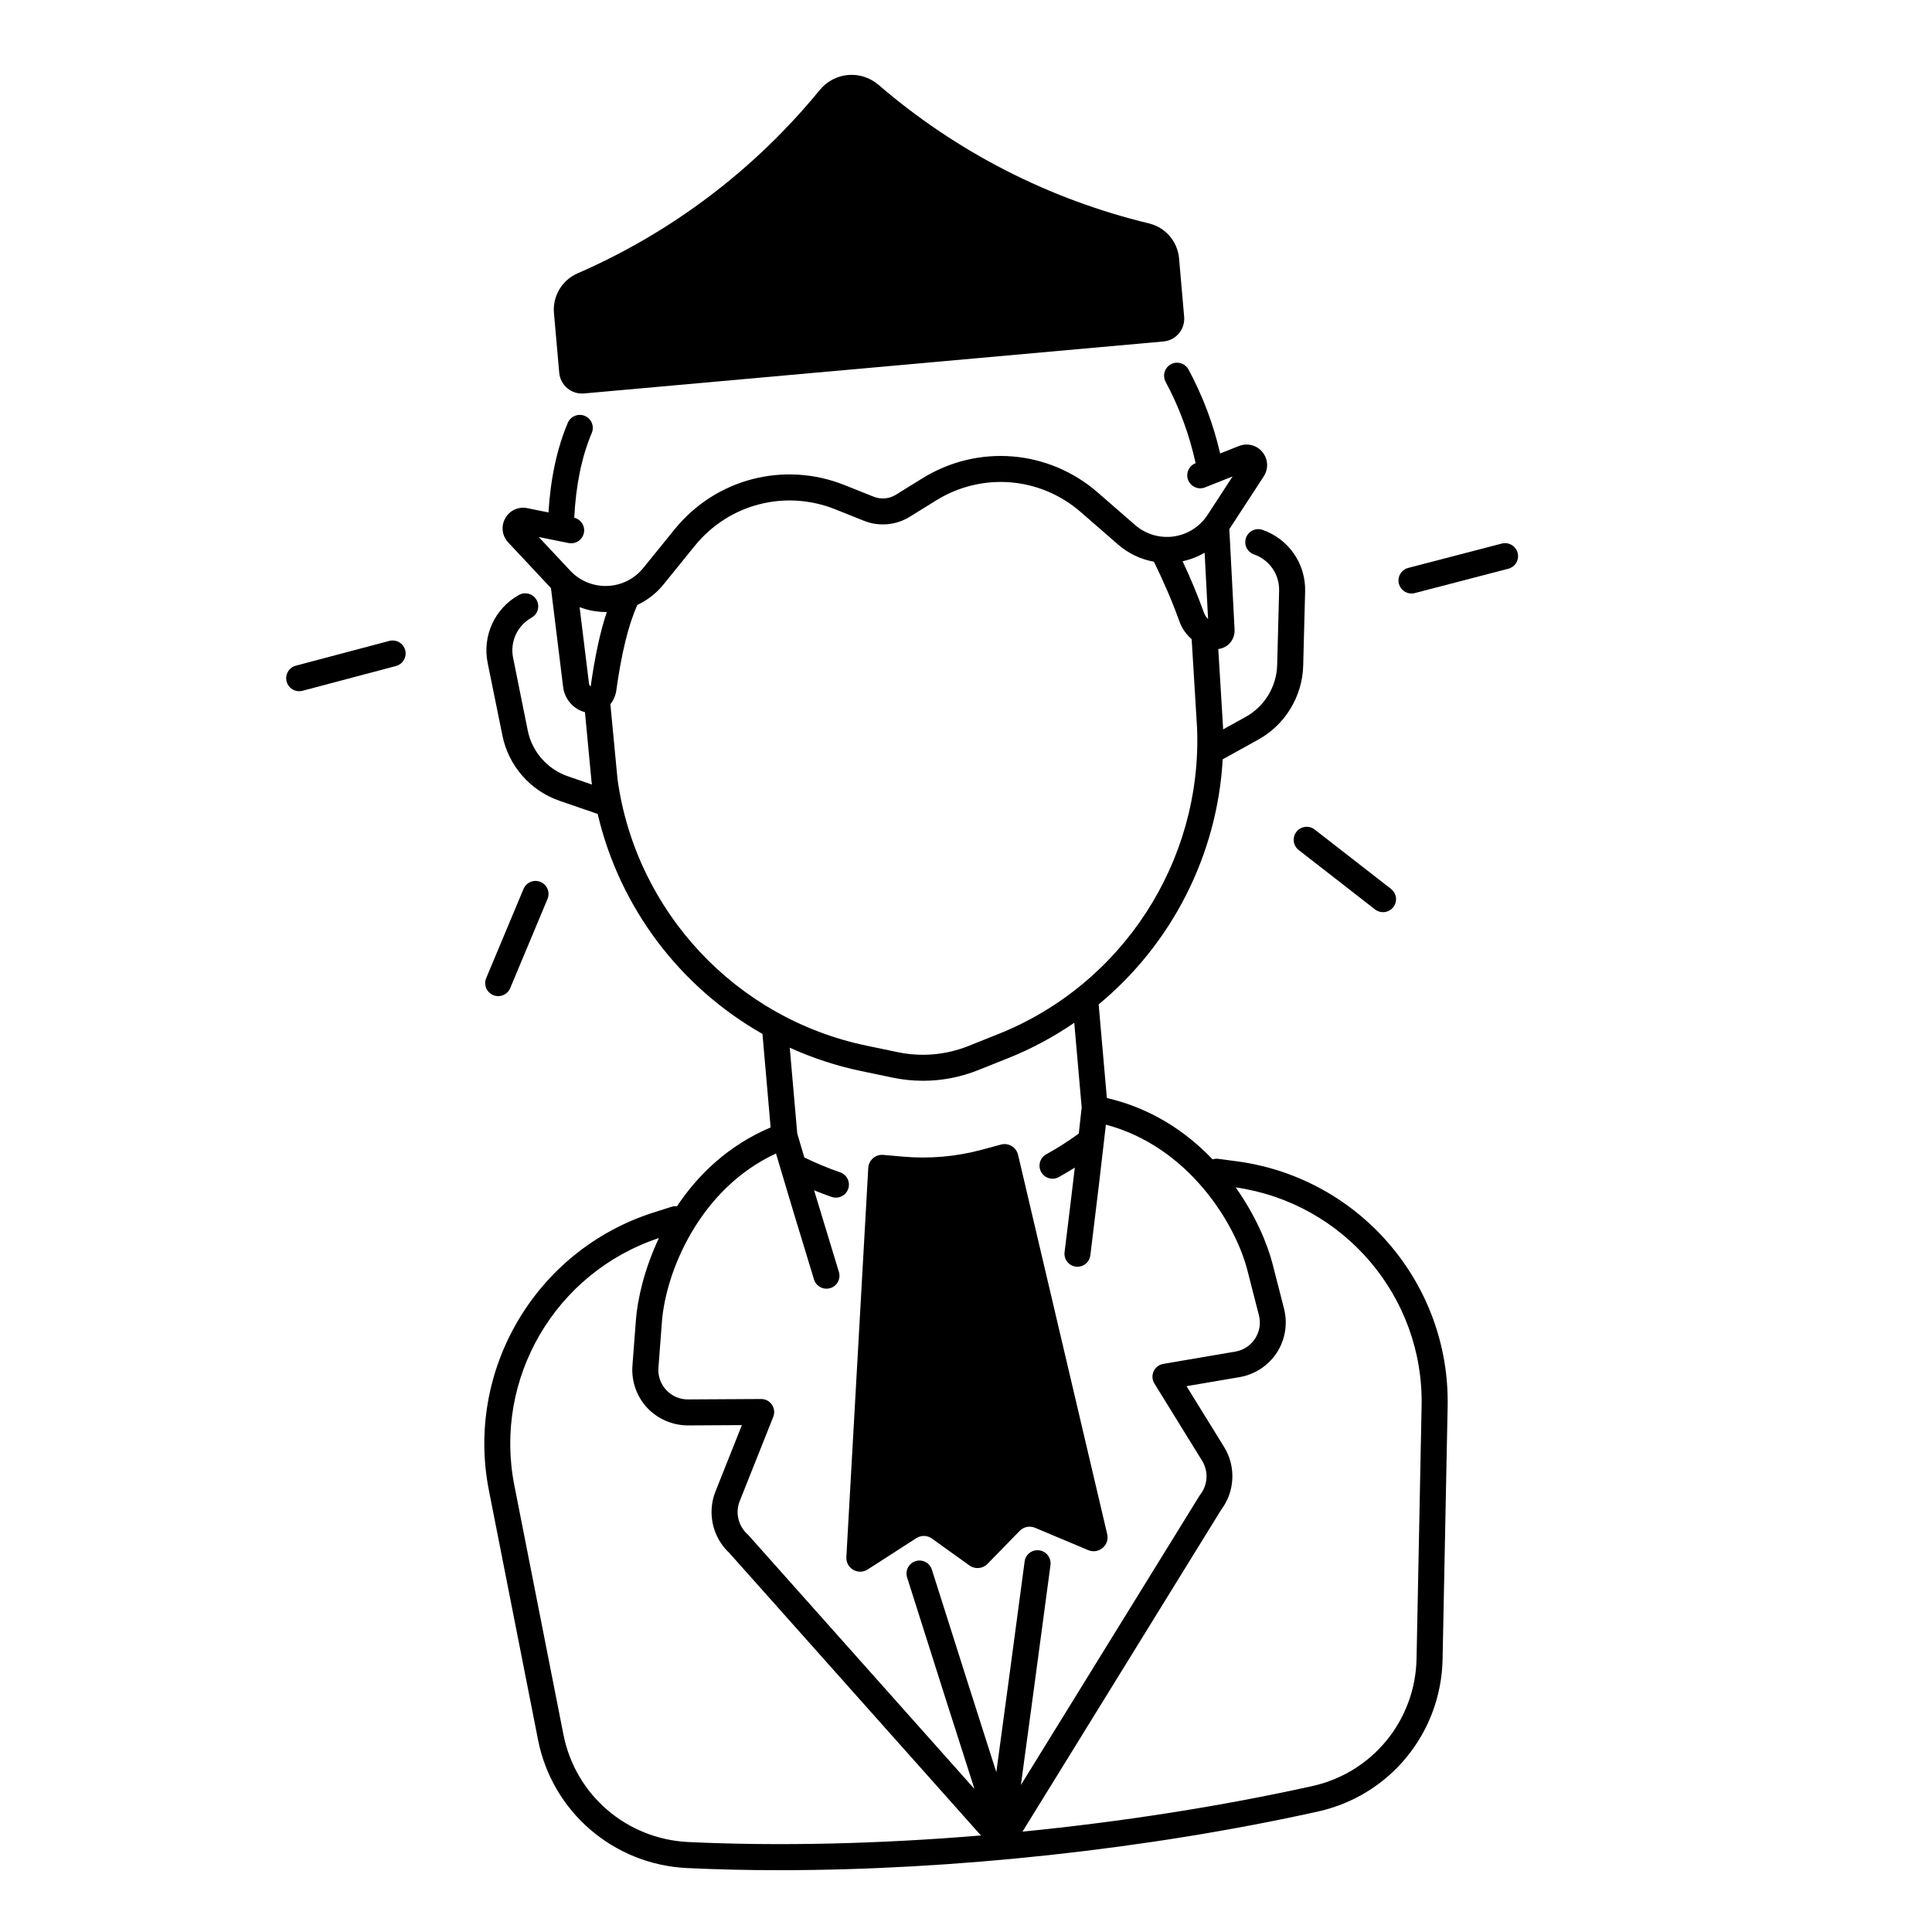 <?xml version="1.0" encoding="UTF-8"?>
<!-- Uploaded to: ICON Repo, www.svgrepo.com, Generator: ICON Repo Mixer Tools -->
<svg fill="#000000" width="800px" height="800px" version="1.1" viewBox="144 144 512 512" xmlns="http://www.w3.org/2000/svg">
 <g>
  <path d="m292.2 242.77c0.297 3.336 3.238 5.797 6.562 5.5l153.57-13.777c3.324-0.297 5.777-3.227 5.481-6.555l-1.348-15.457c-0.395-4.488-3.602-8.227-7.981-9.277-26.508-6.375-51.051-18.98-71.637-36.695-4.703-4.043-11.691-3.434-15.625 1.367-17.191 21.02-39.172 37.688-64.168 48.57-4.133 1.801-6.641 6.043-6.25 10.527z"/>
  <path d="m437.42 550.56-23.625-100.53c-0.473-2.016-2.527-3.246-4.535-2.707l-5.059 1.367c-6.801 1.832-13.863 2.449-20.879 1.832l-5.227-0.461c-2.066-0.188-3.879 1.379-3.996 3.453l-5.805 103.11c-0.168 3 3.129 4.922 5.656 3.297l12.891-8.297c1.27-0.816 2.902-0.777 4.133 0.109l9.938 7.133c1.477 1.062 3.504 0.887 4.773-0.414l8.551-8.758c1.055-1.082 2.656-1.406 4.055-0.816l14.129 5.934c2.766 1.141 5.688-1.328 5-4.25z"/>
  <path d="m472.24 451.82c-1.801-0.254-3.609-0.492-5.41-0.719-0.512-0.07-1.012 0-1.484 0.148-6.906-7.242-16.129-13.512-28.016-16.266l-2.176-24.809c19.277-15.93 31.43-39.43 32.875-64.953l9.426-5.215c7.133-3.945 11.691-11.453 11.906-19.602l0.512-19.66c0.188-7.352-4.348-13.902-11.285-16.324-1.801-0.629-3.758 0.324-4.387 2.117-0.629 1.801 0.324 3.758 2.117 4.387 4.102 1.426 6.781 5.305 6.66 9.645l-0.512 19.66c-0.148 5.719-3.344 10.992-8.355 13.758l-5.984 3.316c-0.012-0.215 0-0.434-0.012-0.648l-1.258-20.645c0.992-0.129 1.938-0.531 2.695-1.219 1.094-0.984 1.684-2.391 1.625-3.906l-1.387-26.609c0-0.012-0.012-0.031-0.012-0.039l0.012-0.012 9.121-13.992c1.301-1.996 1.16-4.574-0.344-6.426-1.504-1.852-4.004-2.488-6.231-1.613l-4.981 1.977c-1.789-7.754-4.606-15.223-8.383-22.238-0.906-1.672-2.992-2.301-4.664-1.406-1.672 0.906-2.301 2.992-1.406 4.664 3.652 6.789 6.316 14.043 7.949 21.559l-0.039 0.012c-1.77 0.699-2.637 2.707-1.93 4.469 0.707 1.762 2.707 2.637 4.469 1.93l7.301-2.894-6.641 10.195c-2.027 3.109-5.305 5.195-8.984 5.707-3.68 0.512-7.398-0.59-10.203-3.031l-9.91-8.621c-13.078-11.367-31.754-12.871-46.484-3.75l-7.016 4.348c-1.762 1.094-3.965 1.289-5.894 0.512l-7.656-3.059c-16.09-6.434-34.223-1.703-45.125 11.758l-8.266 10.203c-2.344 2.883-5.805 4.625-9.523 4.754-3.719 0.137-7.301-1.348-9.84-4.062l-8.344-8.914 4.852 0.984c0.195 0.059 0.402 0.098 0.621 0.129l2.441 0.492c1.859 0.375 3.68-0.828 4.062-2.688 0.375-1.82-0.777-3.582-2.559-4.023 0.434-8.641 1.988-16.195 4.644-22.465 0.738-1.75-0.078-3.769-1.832-4.516-1.75-0.738-3.769 0.078-4.516 1.832-2.863 6.75-4.574 14.73-5.125 23.754l-5.629-1.141c-2.332-0.473-4.676 0.602-5.836 2.688-1.16 2.086-0.848 4.644 0.777 6.375l11.344 12.121 3.207 26.047c0.324 3.305 2.727 6.043 5.805 6.84l1.75 18.5c0 0.051 0.012 0.098 0.02 0.148 0.02 0.176 0.059 0.355 0.078 0.531l-6.387-2.195c-5.41-1.859-9.477-6.496-10.617-12.094l-3.883-19.293c-0.867-4.25 1.102-8.531 4.891-10.648 1.664-0.926 2.254-3.031 1.328-4.684-0.926-1.664-3.019-2.254-4.684-1.328-6.414 3.582-9.742 10.832-8.277 18.035l3.918 19.277c1.625 7.988 7.418 14.594 15.125 17.238l10.105 3.473c5.824 24.887 21.883 45.941 43.672 58.301l2.164 24.785c-11.246 4.773-19.266 12.555-24.816 20.898-0.461-0.059-0.945-0.02-1.426 0.129-1.711 0.531-3.426 1.074-5.137 1.633-30.945 10.066-49.555 41.672-43.285 73.516l13.02 66.094c3.758 19.098 20.016 33.082 39.516 34.008 7.93 0.375 16.117 0.562 24.5 0.562 45.941 0 97.594-5.551 142.68-15.547 19.051-4.223 32.629-20.82 33.023-40.355l1.34-67c0.637-32.465-23.176-60.352-55.402-64.898zm-171.71-125.9c-0.195-0.148-0.402-0.402-0.441-0.789l-2.488-20.23c2.195 0.828 4.535 1.289 6.926 1.289 0.098 0 0.188 0 0.285-0.012-1.742 5.207-3.129 11.621-4.281 19.742zm162.71-35.445 0.914 17.574c-0.492-0.461-0.875-1.055-1.113-1.723-1.605-4.469-3.492-9.023-5.637-13.59 2.059-0.441 4.035-1.207 5.836-2.262zm-155.59 60.023-1.891-19.875c0.68-0.828 1.18-1.84 1.457-3 0.02-0.098 0.039-0.207 0.059-0.316 1.445-10.312 3.227-17.625 5.629-22.996 2.668-1.25 5.059-3.09 6.945-5.441l8.266-10.203c8.992-11.098 23.941-14.996 37.215-9.703l7.656 3.059c3.945 1.574 8.461 1.18 12.082-1.055l7.016-4.348c12.145-7.527 27.551-6.289 38.336 3.09l9.91 8.621c2.715 2.363 6.004 3.906 9.465 4.527 2.617 5.305 4.891 10.609 6.75 15.785 0.668 1.879 1.812 3.492 3.258 4.742l1.438 23.598c1.348 35.355-19.816 67.926-52.672 81.051l-7.91 3.16c-5.973 2.383-12.449 2.953-18.734 1.645l-8.344-1.742c-34.609-7.207-61.098-35.574-65.93-70.598zm18.766 281.66c-16.336-0.777-29.941-12.477-33.094-28.457l-13.02-66.094c-5.578-28.309 10.895-56.414 38.328-65.516-3.879 8.195-5.676 16.168-6.102 21.668l-0.926 12.184c-0.305 4.082 1.113 8.137 3.906 11.129 2.793 2.992 6.769 4.684 10.832 4.676l14.27-0.078-7.008 17.605c-2.242 5.637-0.766 12.152 3.68 16.277l66.676 74.863c-26.887 2.242-53.457 2.883-77.543 1.742zm92.988-77.305c-1.891-0.246-3.621 1.074-3.867 2.961-2.934 22.129-5.637 42.137-7.5 55.824-4.211-13.156-10.352-32.395-17.082-53.676-0.57-1.812-2.508-2.824-4.32-2.242-1.812 0.57-2.812 2.508-2.242 4.32 7.144 22.594 13.629 42.902 17.852 56.059l-59.906-67.266c-0.09-0.098-0.176-0.188-0.266-0.266-2.43-2.195-3.258-5.707-2.047-8.746l8.895-22.348c0.422-1.062 0.285-2.273-0.355-3.219-0.641-0.945-1.703-1.504-2.844-1.504h-0.02l-19.375 0.109c-2.184 0.012-4.25-0.867-5.758-2.481-1.504-1.613-2.242-3.711-2.078-5.914l0.926-12.184c1.004-13.176 9.91-35.188 30.23-44.594 2.727 9.238 6.102 20.449 10.078 33.398 0.453 1.484 1.82 2.43 3.297 2.43 0.336 0 0.68-0.051 1.012-0.148 1.82-0.562 2.844-2.481 2.281-4.301-2.41-7.871-4.606-15.094-6.574-21.629 1.543 0.629 3.102 1.219 4.664 1.762 0.375 0.129 0.746 0.188 1.121 0.188 1.426 0 2.766-0.895 3.258-2.332 0.621-1.801-0.344-3.758-2.137-4.379-3.238-1.113-6.414-2.441-9.496-3.945-0.66-2.223-1.277-4.34-1.871-6.356l-1.988-22.73c5.973 2.715 12.301 4.812 18.902 6.188l8.344 1.742c2.676 0.562 5.383 0.836 8.078 0.836 4.981 0 9.938-0.945 14.621-2.824l7.91-3.16c6.269-2.5 12.121-5.668 17.543-9.379l1.969 22.465c-0.234 2.176-0.5 4.477-0.777 6.898-2.754 1.996-5.637 3.848-8.621 5.492-1.664 0.926-2.273 3.012-1.348 4.684 0.629 1.141 1.801 1.781 3.019 1.781 0.562 0 1.133-0.137 1.664-0.434 1.438-0.797 2.844-1.633 4.242-2.508-0.797 6.769-1.703 14.25-2.715 22.406-0.234 1.891 1.113 3.609 2.992 3.836 0.148 0.02 0.285 0.031 0.422 0.031 1.711 0 3.199-1.277 3.414-3.019 1.664-13.43 3.039-25.051 4.121-34.637 21.656 5.738 34.242 25.871 37.52 38.672l3.031 11.836c0.551 2.137 0.188 4.328-1.012 6.188-1.199 1.852-3.059 3.07-5.234 3.445l-19.098 3.258c-1.133 0.195-2.086 0.934-2.559 1.977-0.473 1.043-0.395 2.254 0.207 3.227l12.645 20.469c1.723 2.785 1.523 6.387-0.492 8.965-0.078 0.098-0.148 0.207-0.215 0.316l-47.32 76.645c1.859-13.688 4.723-34.812 7.844-58.301 0.223-1.91-1.098-3.641-2.984-3.887zm100 28.703c-0.324 16.355-11.691 30.238-27.621 33.77-24.336 5.391-50.586 9.477-76.812 12.074l52.633-85.266c3.672-4.832 3.996-11.504 0.797-16.668l-9.957-16.117 14.07-2.402c4.035-0.688 7.625-3.051 9.859-6.484 2.234-3.434 2.922-7.676 1.91-11.641l-3.031-11.836c-1.367-5.363-4.535-12.91-9.789-20.32 28.684 4.133 49.859 28.988 49.277 57.891z"/>
  <path d="m546.19 290.52c-0.48-1.84-2.363-2.941-4.203-2.469l-24.797 6.453c-1.84 0.48-2.941 2.363-2.469 4.203 0.402 1.555 1.801 2.578 3.324 2.578 0.285 0 0.582-0.039 0.867-0.109l24.797-6.453c1.859-0.484 2.965-2.363 2.481-4.203z"/>
  <path d="m487.57 364.44c-1.172 1.504-0.895 3.66 0.602 4.832l20.223 15.734c0.629 0.492 1.379 0.727 2.117 0.727 1.023 0 2.047-0.453 2.727-1.328 1.172-1.504 0.895-3.66-0.602-4.832l-20.223-15.734c-1.508-1.172-3.676-0.906-4.844 0.602z"/>
  <path d="m274.7 407.72c0.434 0.176 0.887 0.266 1.328 0.266 1.348 0 2.629-0.797 3.18-2.117l9.891-23.637c0.738-1.75-0.098-3.769-1.852-4.508-1.75-0.738-3.769 0.098-4.508 1.852l-9.891 23.637c-0.727 1.754 0.102 3.769 1.852 4.508z"/>
  <path d="m247.17 313.85-24.766 6.562c-1.84 0.492-2.934 2.371-2.449 4.211 0.414 1.543 1.801 2.559 3.324 2.559 0.297 0 0.59-0.039 0.887-0.117l24.766-6.562c1.84-0.492 2.934-2.371 2.449-4.211-0.492-1.828-2.371-2.922-4.211-2.441z"/>
 </g>
</svg>